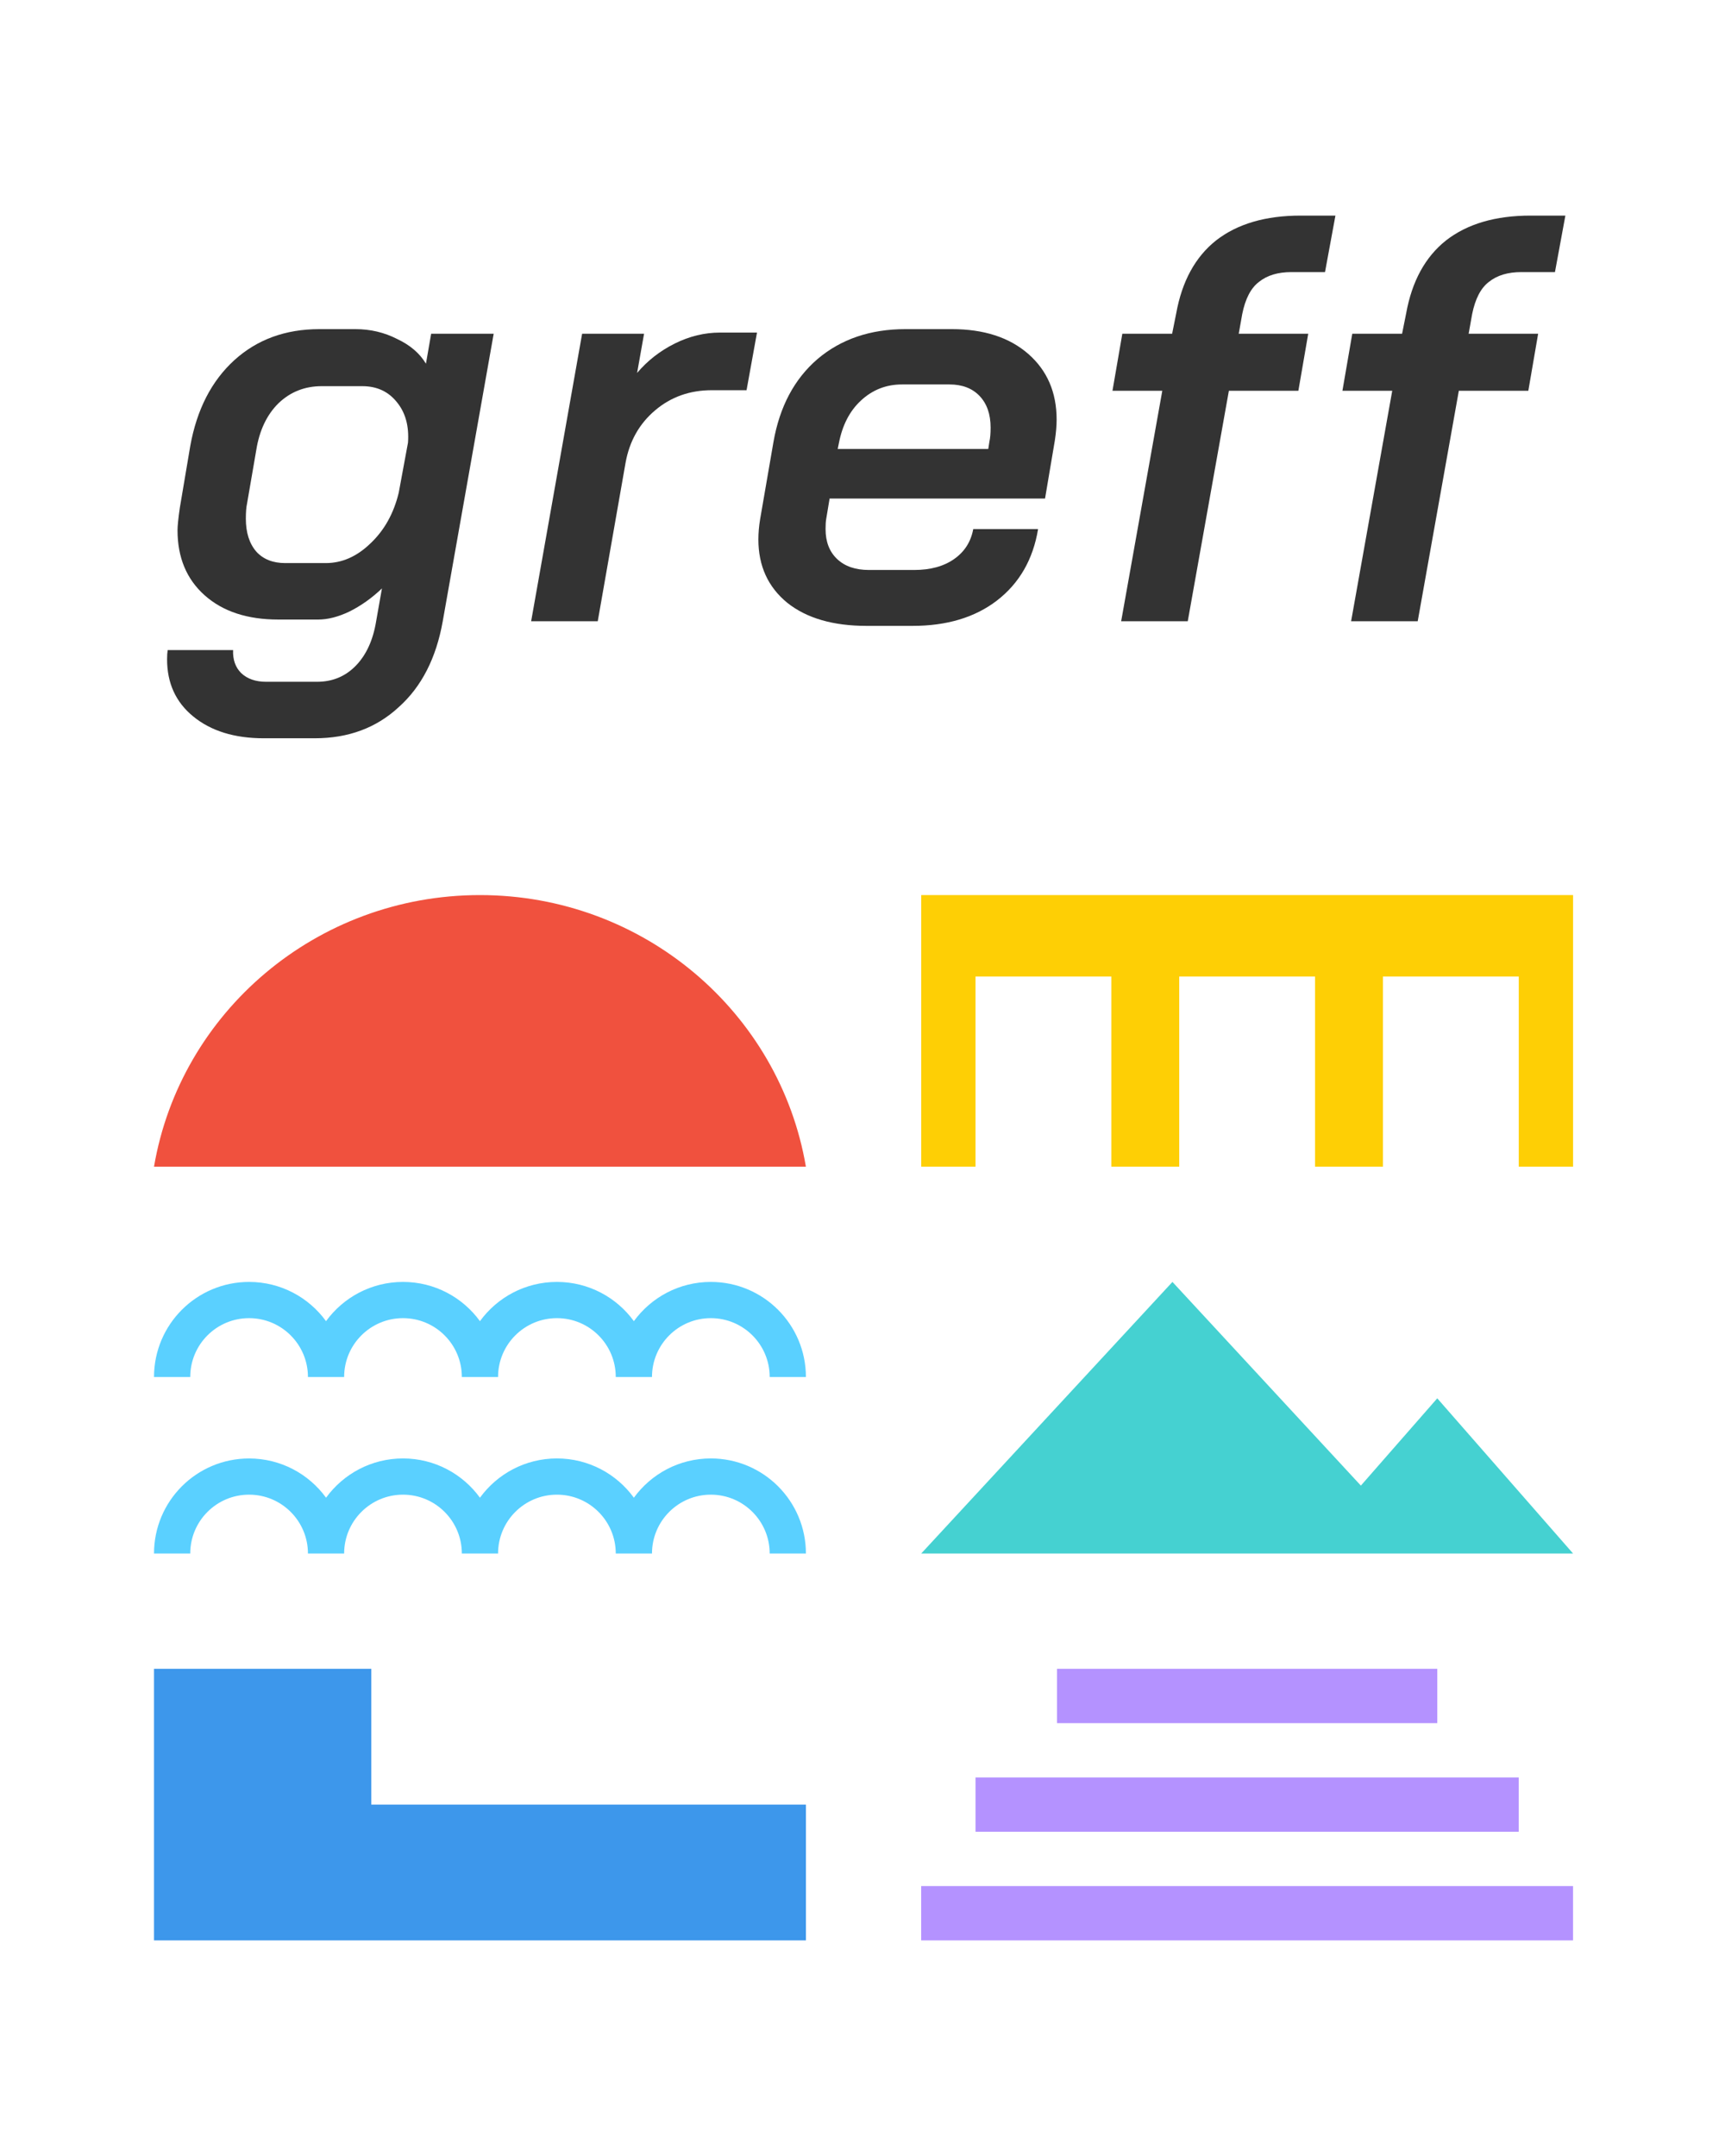 <svg width="64" height="80" viewBox="0 0 56 56" fill="none" xmlns="http://www.w3.org/2000/svg">
<path d="M8.564 16.97C7.611 16.97 6.847 16.733 6.27 16.259C5.706 15.797 5.424 15.18 5.424 14.406C5.424 14.282 5.431 14.182 5.443 14.107H7.567C7.555 14.419 7.643 14.668 7.831 14.855C8.031 15.043 8.301 15.136 8.639 15.136H10.293C10.795 15.136 11.214 14.961 11.553 14.612C11.891 14.263 12.111 13.783 12.211 13.171L12.399 12.105C12.073 12.417 11.722 12.666 11.346 12.854C10.983 13.028 10.644 13.115 10.331 13.115H9.034C8.031 13.115 7.235 12.854 6.646 12.33C6.057 11.806 5.763 11.101 5.763 10.215C5.763 10.078 5.788 9.835 5.838 9.486L6.176 7.484C6.389 6.299 6.866 5.37 7.605 4.696C8.345 4.023 9.266 3.686 10.369 3.686H11.534C12.023 3.686 12.474 3.792 12.888 4.004C13.314 4.203 13.627 4.472 13.828 4.808L13.997 3.835H16.027L14.373 13.171C14.16 14.369 13.684 15.298 12.944 15.959C12.217 16.633 11.309 16.97 10.218 16.97H8.564ZM10.575 11.282C11.102 11.282 11.584 11.07 12.023 10.646C12.474 10.222 12.781 9.673 12.944 8.999L13.245 7.372C13.283 6.835 13.163 6.399 12.888 6.062C12.612 5.713 12.236 5.538 11.76 5.538H10.444C9.892 5.538 9.422 5.725 9.034 6.099C8.658 6.474 8.42 6.979 8.319 7.615L8.019 9.355C7.994 9.467 7.981 9.629 7.981 9.841C7.981 10.29 8.094 10.646 8.319 10.908C8.545 11.157 8.858 11.282 9.259 11.282H10.575Z" fill="#333333"/>
<path d="M18.898 3.835H20.909L20.683 5.108C21.022 4.709 21.429 4.391 21.905 4.154C22.382 3.917 22.87 3.798 23.372 3.798H24.575L24.236 5.669H23.109C22.394 5.669 21.78 5.887 21.266 6.324C20.752 6.76 20.433 7.328 20.308 8.026L19.405 13.171H17.243L18.898 3.835Z" fill="#333333"/>
<path d="M28.136 13.321C27.045 13.321 26.187 13.072 25.56 12.573C24.933 12.061 24.62 11.375 24.62 10.515C24.62 10.303 24.639 10.085 24.676 9.86L25.109 7.353C25.309 6.205 25.786 5.307 26.538 4.659C27.302 4.01 28.255 3.686 29.395 3.686H30.899C31.939 3.686 32.766 3.954 33.381 4.49C33.995 5.027 34.302 5.738 34.302 6.623C34.302 6.823 34.283 7.047 34.245 7.297L33.926 9.186H26.932L26.82 9.86C26.807 9.935 26.801 10.041 26.801 10.178C26.801 10.59 26.926 10.914 27.177 11.151C27.427 11.388 27.772 11.506 28.211 11.506H29.677C30.203 11.506 30.636 11.388 30.974 11.151C31.313 10.914 31.519 10.59 31.595 10.178H33.7C33.537 11.163 33.092 11.937 32.365 12.498C31.651 13.047 30.736 13.321 29.621 13.321H28.136ZM32.083 7.577L32.121 7.334C32.146 7.222 32.159 7.072 32.159 6.885C32.159 6.449 32.039 6.106 31.801 5.856C31.563 5.607 31.237 5.482 30.824 5.482H29.282C28.768 5.482 28.323 5.657 27.948 6.006C27.584 6.343 27.346 6.804 27.233 7.39L27.195 7.577H32.083Z" fill="#333333"/>
<path d="M37.732 5.688H36.115L36.435 3.835H38.052L38.183 3.181C38.371 2.133 38.804 1.341 39.48 0.805C40.17 0.268 41.085 0 42.225 0H43.353L43.015 1.834H41.925C41.486 1.834 41.135 1.94 40.872 2.152C40.608 2.351 40.427 2.7 40.327 3.199L40.214 3.835H42.47L42.15 5.688H39.894L38.559 13.171H36.397L37.732 5.688Z" fill="#333333"/>
<path d="M45.197 5.688H43.58L43.9 3.835H45.517L45.648 3.181C45.836 2.133 46.269 1.341 46.945 0.805C47.635 0.268 48.55 0 49.69 0H50.818L50.48 1.834H49.389C48.95 1.834 48.6 1.94 48.336 2.152C48.073 2.351 47.892 2.7 47.791 3.199L47.678 3.835H49.934L49.615 5.688H47.359L46.024 13.171H43.862L45.197 5.688Z" fill="#333333"/>
<path fill-rule="evenodd" clip-rule="evenodd" d="M16.169 37.707C16.169 36.652 17.024 35.797 18.08 35.797C19.135 35.797 19.99 36.652 19.99 37.707H21.166C21.166 36.652 22.021 35.797 23.076 35.797C24.131 35.797 24.987 36.652 24.987 37.707H26.163C26.162 36.003 24.781 34.621 23.076 34.621C22.049 34.621 21.139 35.123 20.578 35.895C20.017 35.123 19.107 34.621 18.08 34.621C17.052 34.621 16.142 35.123 15.581 35.895C15.02 35.123 14.11 34.621 13.083 34.621C12.056 34.621 11.145 35.123 10.584 35.895C10.024 35.123 9.113 34.621 8.086 34.621C6.382 34.621 5 36.003 5 37.707H6.176C6.176 36.652 7.031 35.797 8.086 35.797C9.141 35.797 9.996 36.652 9.997 37.707H11.172C11.172 36.652 12.028 35.797 13.083 35.797C14.138 35.797 14.993 36.652 14.993 37.707H16.169Z" fill="#5AD0FF"/>
<path fill-rule="evenodd" clip-rule="evenodd" d="M19.99 43.439C19.99 43.439 19.99 43.439 19.99 43.439C19.99 42.384 19.135 41.528 18.08 41.528C17.024 41.528 16.169 42.384 16.169 43.439C16.169 43.439 16.169 43.439 16.169 43.439H14.993C14.993 43.439 14.993 43.439 14.993 43.439C14.993 42.384 14.138 41.528 13.083 41.528C12.028 41.528 11.172 42.384 11.172 43.439C11.172 43.439 11.172 43.439 11.172 43.439H9.997C9.997 43.439 9.997 43.439 9.997 43.439C9.997 42.384 9.141 41.528 8.086 41.528C7.031 41.528 6.176 42.384 6.176 43.439C6.176 43.439 6.176 43.439 6.176 43.439H5C5 43.439 5 43.439 5 43.439C5 41.734 6.382 40.353 8.086 40.353C9.113 40.353 10.024 40.855 10.585 41.627C11.146 40.855 12.056 40.352 13.083 40.352C14.11 40.352 15.02 40.855 15.581 41.627C16.142 40.855 17.052 40.352 18.08 40.352C19.107 40.352 20.017 40.855 20.578 41.627C21.139 40.855 22.049 40.352 23.076 40.352C24.781 40.352 26.163 41.734 26.163 43.439C26.163 43.439 26.163 43.439 26.163 43.439H24.987C24.987 43.439 24.987 43.439 24.987 43.439C24.987 42.384 24.131 41.528 23.076 41.528C22.021 41.528 21.166 42.384 21.166 43.439C21.166 43.439 21.166 43.439 21.166 43.439H19.99Z" fill="#5AD0FF"/>
<path fill-rule="evenodd" clip-rule="evenodd" d="M46.218 43.439L46.218 43.439H29.906L38.062 34.621L44.179 41.234L46.659 38.4L51.068 43.439H46.218Z" fill="#45D1D1"/>
<path fill-rule="evenodd" clip-rule="evenodd" d="M51.068 22.061H29.906V30.878H51.068V22.061ZM36.078 24.705H31.669V30.878H36.078V24.705ZM42.691 24.705H38.282V30.878H42.691V24.705ZM44.896 24.705H49.305V30.878H44.896V24.705Z" fill="#FECF05"/>
<path fill-rule="evenodd" clip-rule="evenodd" d="M12.054 47.182H5V51.591V55.999V56H26.163V51.591H12.054V47.182Z" fill="#3D97EB"/>
<rect x="29.905" y="54.236" width="21.162" height="1.764" fill="#B492FF"/>
<rect x="34.314" y="47.182" width="12.345" height="1.764" fill="#B492FF"/>
<rect x="31.669" y="50.709" width="17.635" height="1.764" fill="#B492FF"/>
<path fill-rule="evenodd" clip-rule="evenodd" d="M26.311 32.71C26.311 32.687 26.311 32.664 26.311 32.642C26.311 32.619 26.311 32.596 26.311 32.574V32.71ZM26.162 30.878C25.311 25.874 20.898 22.061 15.581 22.061C10.265 22.061 5.852 25.874 5 30.878H26.162Z" fill="#F0513E"/>
</svg>
